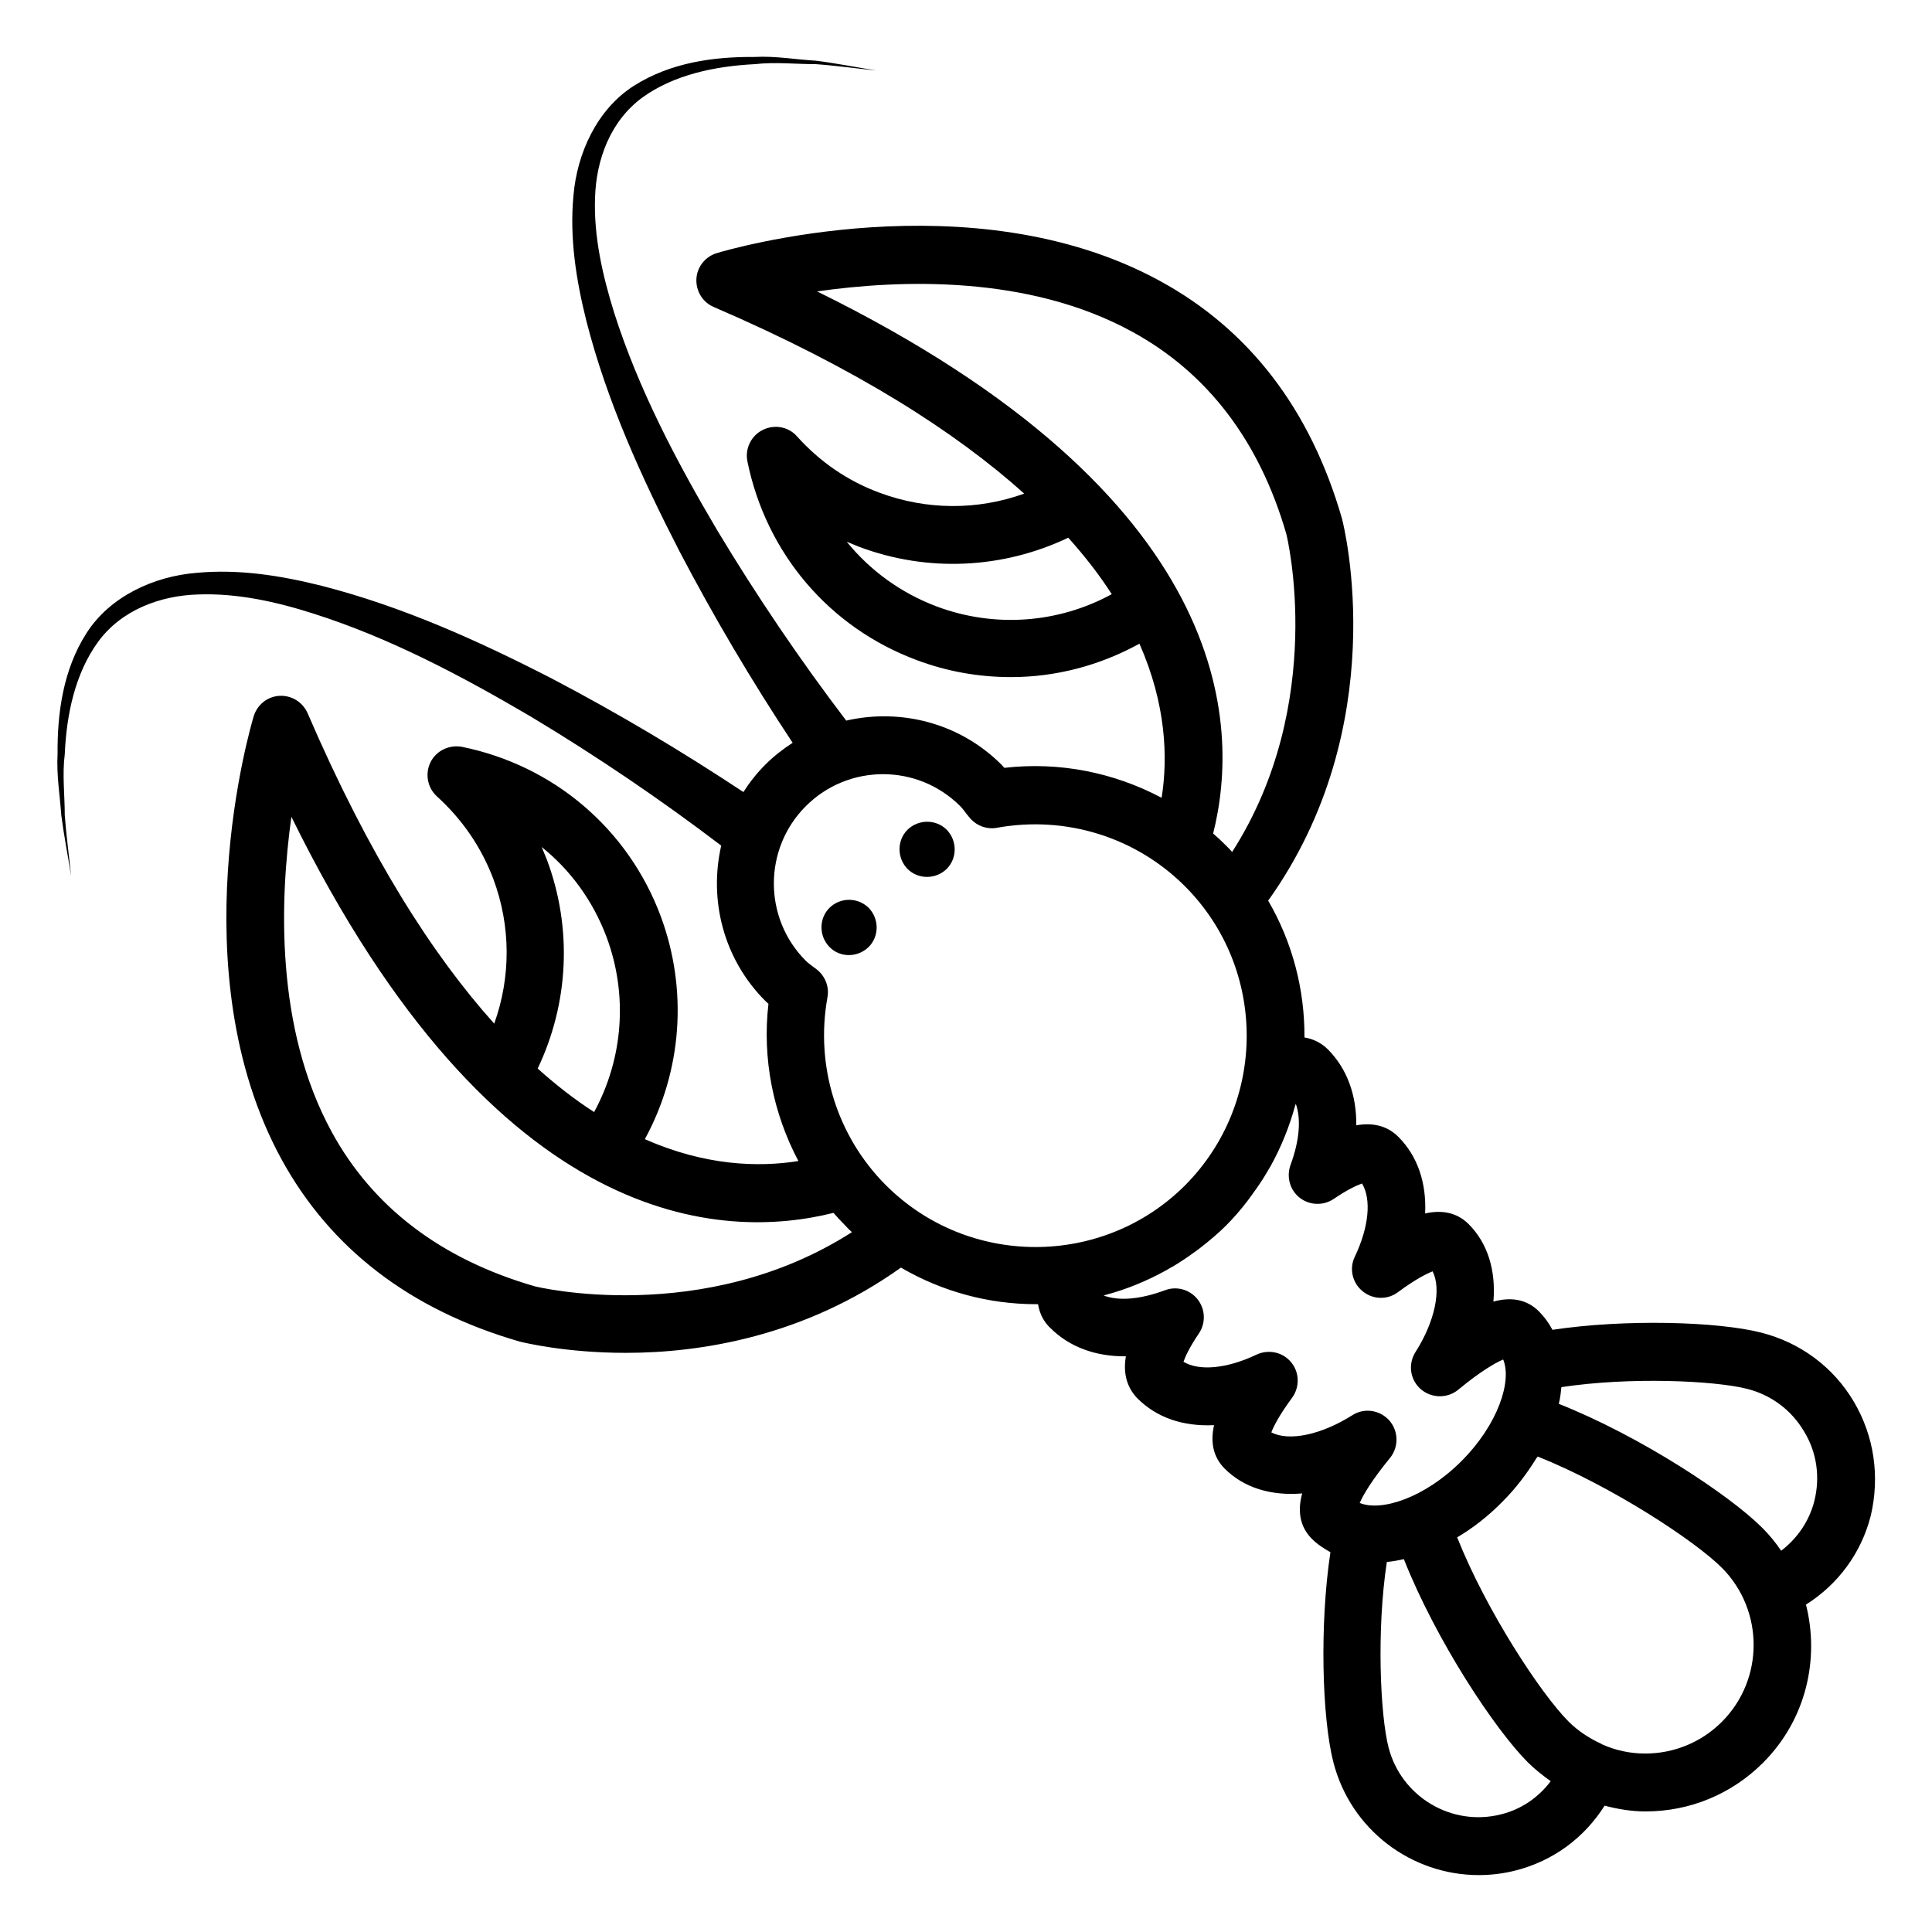 <?xml version="1.0" encoding="UTF-8"?>
<!-- Uploaded to: SVG Repo, www.svgrepo.com, Generator: SVG Repo Mixer Tools -->
<svg fill="#000000" width="800px" height="800px" version="1.1" viewBox="144 144 512 512" xmlns="http://www.w3.org/2000/svg">
 <g>
  <path d="m635.26 515.42c-5.418-9.16-14.121-15.574-24.426-18.242-11.602-2.977-36.184-3.664-55.418-0.762-0.918-1.754-2.137-3.434-3.586-4.887-3.359-3.359-7.633-3.816-12.062-2.594 0.688-8.168-1.449-15.418-6.566-20.535-3.281-3.281-7.406-3.742-11.527-2.824 0.383-8.09-1.984-15.191-7.098-20.305-3.207-3.207-7.176-3.742-11.145-3.055 0.078-8.016-2.441-14.961-7.481-20.074-1.375-1.375-3.434-2.75-6.258-3.207 0.078-12.594-3.129-25.113-9.617-36.258 33.055-46.258 20.23-98.777 19.543-101.3-8.32-28.855-24.578-50.074-48.32-62.977-49.848-27.176-114.58-8.168-117.33-7.328-3.055 0.918-5.266 3.664-5.418 6.871-0.152 3.207 1.68 6.184 4.582 7.406 37.938 16.336 64.199 33.207 82.289 49.465-12.289 4.426-25.801 4.426-38.32-0.23-8.473-3.129-15.801-8.168-21.906-14.961-2.289-2.594-6.031-3.207-9.082-1.68-3.055 1.527-4.734 4.961-4.047 8.32 4.961 24.352 21.68 44.047 44.887 52.672 8.09 3.055 16.566 4.504 24.961 4.504 11.832 0 23.512-3.055 34.047-8.855 7.098 16.105 7.559 30.23 5.879 40.84-12.672-6.719-27.098-9.617-41.68-7.938-0.23-0.305-0.535-0.535-0.762-0.84-11.145-11.145-26.793-14.961-41.145-11.68-12.215-16.031-23.738-33.055-34.199-50.457-10.84-18.32-20.84-37.402-27.25-57.48-3.129-10-5.496-20.457-5.113-30.688 0.305-10.152 4.121-20.305 12.52-26.488 8.32-6.031 19.238-8.32 29.848-8.855 5.344-0.609 10.688 0 16.105 0 5.344 0.383 10.688 1.145 16.105 1.68-5.344-0.84-10.609-1.91-16.031-2.594-5.418-0.305-10.762-1.297-16.258-0.992-10.84-0.078-22.215 1.449-31.984 7.633-9.848 6.258-15.113 18.016-16.031 29.16-1.07 11.297 0.762 22.52 3.434 33.207 5.496 21.449 14.656 41.527 24.656 60.992 9.16 17.48 19.082 34.273 30 50.762-2.594 1.68-5.039 3.586-7.25 5.801-2.215 2.215-4.199 4.734-5.801 7.25-16.488-10.914-33.281-20.914-50.762-30.074-19.465-10-39.543-19.082-60.992-24.578-10.688-2.672-21.832-4.504-33.207-3.434-11.223 0.918-22.902 6.184-29.16 16.031-6.184 9.695-7.711 21.145-7.633 31.984-0.305 5.496 0.609 10.84 0.992 16.258 0.688 5.344 1.754 10.688 2.594 16.031-0.535-5.344-1.297-10.762-1.68-16.105 0-5.418-0.688-10.762 0-16.105 0.457-10.609 2.75-21.449 8.855-29.848 6.106-8.32 16.258-12.215 26.488-12.52 10.305-0.383 20.688 1.91 30.688 5.113 20.152 6.414 39.16 16.488 57.48 27.25 17.406 10.457 34.426 21.984 50.457 34.199-3.281 14.352 0.535 30 11.68 41.145 0.305 0.305 0.535 0.535 0.84 0.762-1.68 14.504 1.223 29.008 7.938 41.68-10.535 1.68-24.656 1.297-40.688-5.801 9.848-18.09 11.449-39.543 4.199-59.082-8.625-23.129-28.32-39.922-52.672-44.887-3.359-0.609-6.793 0.992-8.32 4.047-1.527 3.055-0.84 6.793 1.68 9.082 6.719 6.106 11.754 13.434 14.961 21.906 4.656 12.52 4.656 25.953 0.23 38.32-16.258-18.09-33.129-44.352-49.465-82.289-1.297-2.902-4.199-4.734-7.406-4.582s-5.953 2.367-6.871 5.418c-0.84 2.75-19.848 67.48 7.328 117.33 12.977 23.738 34.121 40 63.207 48.395 0.992 0.23 12.062 2.977 28.09 2.977 19.848 0 47.328-4.352 72.898-22.594 10.992 6.414 23.359 9.695 35.727 9.695h0.609c0.457 2.824 1.754 4.887 3.207 6.258 5.113 5.113 12.062 7.633 20.074 7.559-0.688 3.894-0.078 7.938 3.055 11.145 5.113 5.113 12.062 7.481 20.305 7.098-0.918 4.121-0.457 8.246 2.824 11.527 5.113 5.113 12.367 7.25 20.535 6.566-1.223 4.426-0.762 8.703 2.594 12.062 1.449 1.449 3.129 2.519 4.887 3.512-2.902 19.238-2.215 43.891 0.762 55.57 4.582 18.016 20.762 30 38.551 30 3.207 0 6.488-0.383 9.77-1.223 9.922-2.519 18.168-8.625 23.586-17.176 3.512 0.918 7.098 1.527 10.84 1.527 11.754 0 22.824-4.582 31.145-12.902 11.375-11.375 15.039-27.402 11.375-41.906 8.551-5.418 14.656-13.664 17.176-23.586 2.43-10.387 0.906-21.074-4.516-30.234zm-242.97-210.68c-9.543-3.586-17.711-9.543-23.895-17.176 1.145 0.457 2.215 0.918 3.359 1.375 18.168 6.793 38.016 5.801 55.344-2.441 4.582 5.113 8.398 10.078 11.527 14.961-14.121 7.707-30.992 9.004-46.336 3.281zm73.203 60.148c7.25-28.777 5.574-89.312-104.96-143.66 21.906-3.129 55.953-4.426 83.512 10.688 20 10.914 33.738 29.008 40.84 53.586 0.152 0.457 10.914 44.809-14.352 84.273-0.535-0.609-1.145-1.223-1.68-1.754-1.066-1.07-2.211-2.141-3.359-3.133zm-160.76 27.406c5.727 15.344 4.426 32.215-3.281 46.41-4.887-3.129-9.848-6.945-14.961-11.527 8.246-17.328 9.238-37.176 2.441-55.344-0.457-1.145-0.918-2.289-1.375-3.359 7.633 6.109 13.586 14.277 17.176 23.82zm65.035 78.242c-39.465 25.266-83.816 14.426-84.043 14.352-24.809-7.176-42.898-20.914-53.816-40.914-15.039-27.559-13.742-61.602-10.688-83.512 54.352 110.53 114.81 112.21 143.66 104.96 0.992 1.145 2.062 2.289 3.129 3.359 0.535 0.609 1.148 1.219 1.758 1.754zm9.008-12.441c-12.977-12.977-18.777-31.602-15.496-49.77 0.535-2.824-0.609-5.648-2.824-7.406l-0.918-0.688c-0.688-0.535-1.375-0.992-1.984-1.602-11.297-11.297-11.297-29.695 0-40.992 5.648-5.648 13.055-8.473 20.457-8.473 7.406 0 14.809 2.824 20.457 8.473 0.609 0.609 1.145 1.375 1.68 2.062l0.688 0.84c1.754 2.215 4.582 3.359 7.406 2.824 18.168-3.281 36.719 2.441 49.77 15.496 21.832 21.832 21.832 57.402 0 79.312-21.832 21.754-57.402 21.754-79.234-0.078zm102.14 65.496c0.609-1.602 2.062-4.504 5.496-9.16 2.062-2.824 1.984-6.719-0.23-9.391-2.215-2.75-6.031-3.512-9.16-2.062-7.863 3.742-15.191 4.426-19.391 1.91 0.457-1.297 1.527-3.742 4.121-7.559 1.832-2.75 1.68-6.414-0.383-9.008s-5.574-3.586-8.703-2.367c-6.414 2.367-12.062 2.902-16.184 1.375 0.152-0.078 0.305-0.078 0.457-0.152 5.496-1.449 10.914-3.664 16.031-6.488 0.688-0.383 1.375-0.84 2.137-1.223 1.754-1.07 3.512-2.215 5.266-3.512 0.688-0.457 1.375-0.992 2.062-1.527 2.215-1.754 4.426-3.586 6.488-5.648s3.894-4.199 5.648-6.488c0.535-0.688 0.992-1.375 1.449-1.984 1.223-1.68 2.441-3.434 3.512-5.266 0.383-0.688 0.84-1.375 1.223-2.062 2.824-5.113 4.961-10.457 6.488-16.031 0.078-0.152 0.152-0.305 0.152-0.457 1.449 4.047 0.992 9.77-1.375 16.184-1.145 3.129-0.23 6.641 2.367 8.703 2.594 2.062 6.258 2.215 9.008 0.383 3.816-2.594 6.258-3.664 7.559-4.121 2.519 4.199 1.832 11.527-1.91 19.391-1.527 3.129-0.688 6.945 2.062 9.16 2.672 2.215 6.566 2.367 9.391 0.23 4.656-3.434 7.559-4.887 9.16-5.496 2.367 4.656 0.688 13.207-4.582 21.449-1.984 3.207-1.375 7.328 1.449 9.77 2.824 2.441 7.023 2.519 9.922 0.152 5.801-4.809 9.77-7.098 11.91-8.016 2.367 5.648-1.297 17.176-11.07 26.945-9.77 9.77-21.297 13.434-26.945 11.07 0.918-2.137 3.207-6.031 8.016-11.91 2.367-2.902 2.289-7.098-0.152-9.922-2.519-2.824-6.641-3.434-9.77-1.449-8.312 5.266-16.863 7.019-21.52 4.578zm60.914 101.22c-13.129 3.359-26.488-4.656-29.848-17.711-2.215-8.625-3.207-31.145-0.457-49.16 1.449-0.152 2.977-0.383 4.504-0.762 8.625 21.754 24.199 45.191 32.824 53.816 1.91 1.91 3.969 3.512 6.106 5.039-3.281 4.352-7.863 7.481-13.129 8.777zm58.473-24.504c-5.418 5.418-12.672 8.398-20.305 8.398-4.047 0-7.863-0.84-11.449-2.441-0.078 0-0.078-0.078-0.152-0.152h-0.078c-3.129-1.449-6.106-3.359-8.625-5.879-7.328-7.328-21.832-29.391-29.543-48.855h0.078c4.121-2.441 8.168-5.574 11.91-9.391 3.664-3.664 6.566-7.559 9.008-11.527 0.078-0.152 0.305-0.305 0.383-0.457 19.465 7.785 41.527 22.215 48.855 29.543 11.141 11.297 11.141 29.539-0.082 40.762zm24.504-58.473c-1.375 5.344-4.504 9.848-8.777 13.129-1.449-2.137-3.129-4.199-5.039-6.106-8.625-8.625-32.137-24.199-53.891-32.824 0.383-1.527 0.535-2.977 0.688-4.426 18.016-2.75 40.609-1.754 49.234 0.457 6.336 1.602 11.68 5.574 15.039 11.223 3.434 5.57 4.348 12.211 2.746 18.547z"/>
  <path d="m363.82 384.58c-2.824 2.824-2.824 7.481 0 10.383 2.824 2.902 7.481 2.824 10.383 0 2.824-2.824 2.824-7.481 0-10.383-2.902-2.824-7.484-2.824-10.383 0z"/>
  <path d="m384.5 363.89c-2.824 2.824-2.824 7.481 0 10.383 2.824 2.824 7.481 2.824 10.383 0 2.824-2.824 2.824-7.481 0-10.383-2.828-2.824-7.484-2.824-10.383 0z"/>
 </g>
</svg>